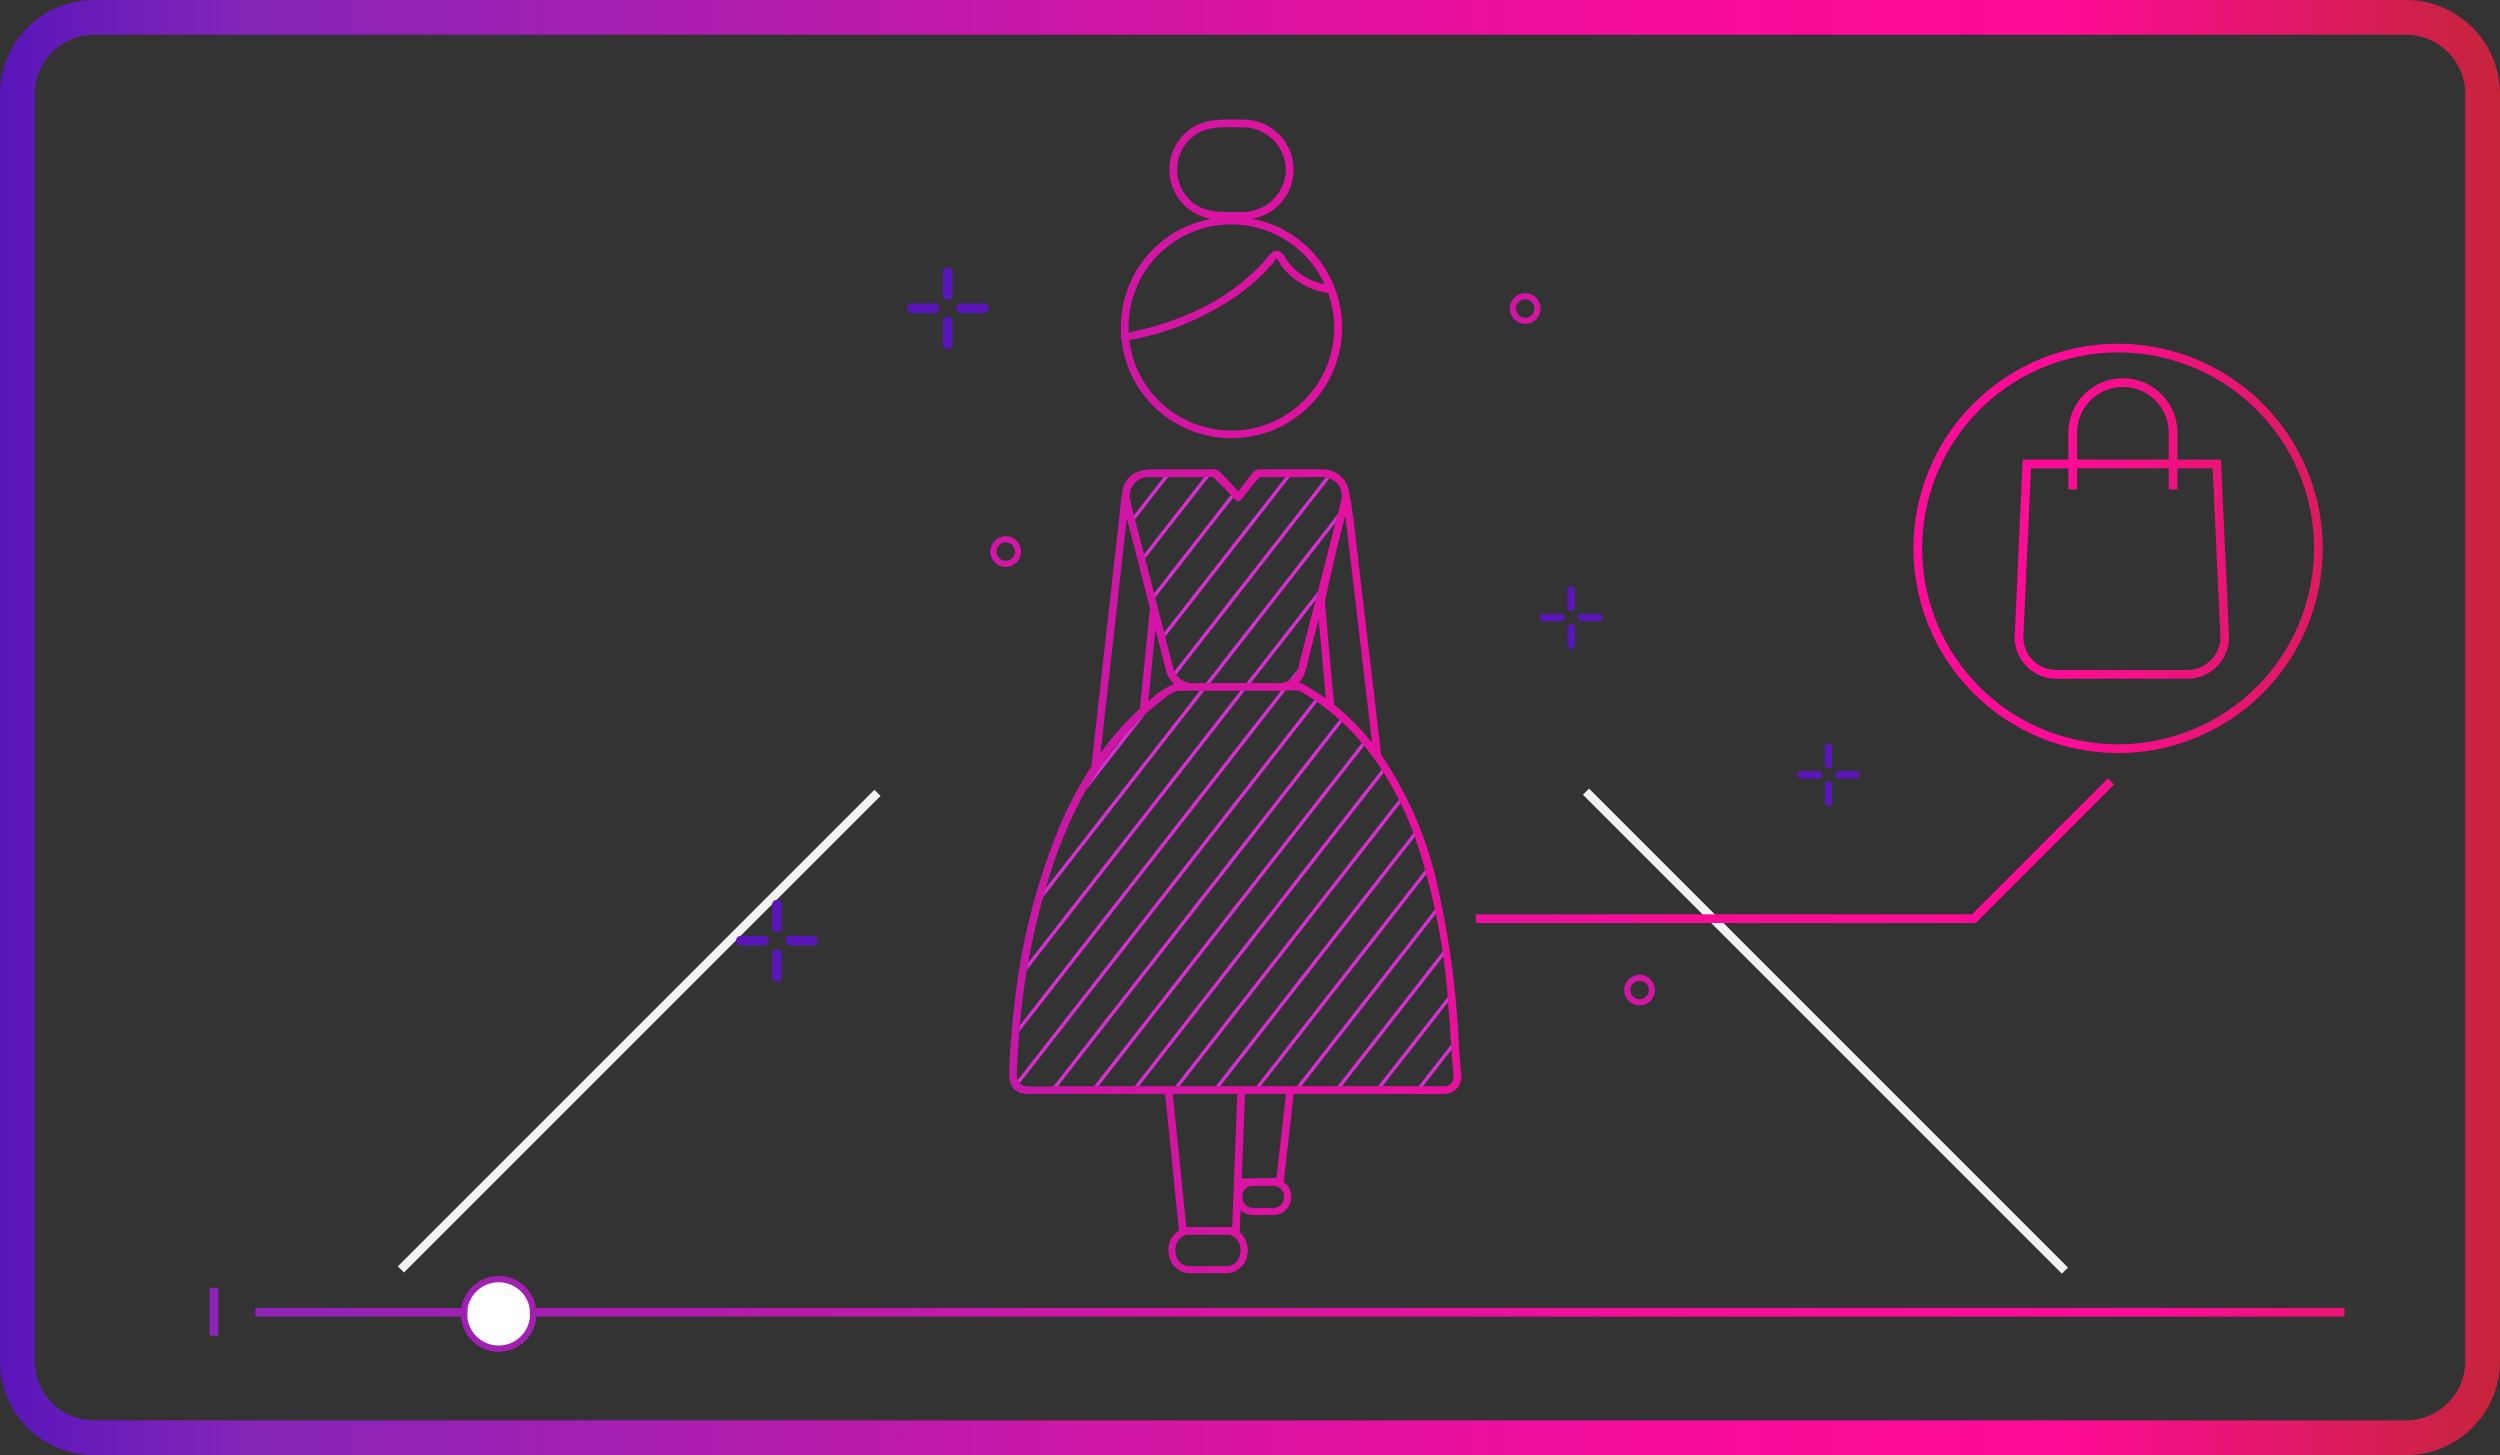 <?xml version="1.0" encoding="UTF-8"?>
<svg xmlns="http://www.w3.org/2000/svg" xmlns:xlink="http://www.w3.org/1999/xlink" width="287.814" height="167.522" viewBox="0 0 287.814 167.522">
  <rect x="0" y="0" width="287.814" height="167.522" fill="#333333" stroke="none"/>
  <defs>
    <linearGradient id="a" x1="16.093" y1="160" x2="303.907" y2="160" gradientUnits="userSpaceOnUse">
      <stop offset="0" stop-color="#5916b9"></stop>
      <stop offset="0.101" stop-color="#8626b9"></stop>
      <stop offset="0.348" stop-color="#ba1aab"></stop>
      <stop offset="0.527" stop-color="#e012a1"></stop>
      <stop offset="0.664" stop-color="#f70d9a"></stop>
      <stop offset="0.823" stop-color="#ff0b98"></stop>
      <stop offset="1" stop-color="#c6243b"></stop>
    </linearGradient>
    <linearGradient id="b" x1="134.211" y1="43.168" x2="258.897" y2="191.977" xlink:href="#a"></linearGradient>
    <linearGradient id="c" x1="74.406" y1="71.15" x2="199.092" y2="219.96" xlink:href="#a"></linearGradient>
    <linearGradient id="d" x1="147.379" y1="121.628" x2="272.065" y2="270.438" xlink:href="#a"></linearGradient>
    <linearGradient id="e" x1="886.696" y1="3265.102" x2="1011.383" y2="3413.911" gradientTransform="translate(821 1375) rotate(90)" xlink:href="#a"></linearGradient>
    <linearGradient id="f" x1="890.033" y1="3262.306" x2="1014.72" y2="3411.115" gradientTransform="translate(821 1375) rotate(90)" xlink:href="#a"></linearGradient>
    <linearGradient id="g" x1="2593.306" y1="5984.082" x2="2717.993" y2="6132.891" gradientTransform="translate(-545.035 2197.493) rotate(180)" xlink:href="#a"></linearGradient>
    <linearGradient id="h" x1="2596.644" y1="5981.286" x2="2721.33" y2="6130.095" gradientTransform="translate(-545.035 2197.493) rotate(180)" xlink:href="#a"></linearGradient>
    <linearGradient id="i" x1="917.009" y1="3186.219" x2="1041.696" y2="3335.028" gradientTransform="translate(821 1375) rotate(90)" xlink:href="#a"></linearGradient>
    <linearGradient id="j" x1="919.564" y1="3184.078" x2="1044.25" y2="3332.887" gradientTransform="translate(821 1375) rotate(90)" xlink:href="#a"></linearGradient>
    <linearGradient id="k" x1="2540.875" y1="5970.774" x2="2665.562" y2="6119.584" gradientTransform="translate(-545.035 2197.493) rotate(180)" xlink:href="#a"></linearGradient>
    <linearGradient id="l" x1="2543.43" y1="5968.634" x2="2668.117" y2="6117.443" gradientTransform="translate(-545.035 2197.493) rotate(180)" xlink:href="#a"></linearGradient>
    <linearGradient id="m" x1="935.115" y1="3156.59" x2="1059.802" y2="3305.4" gradientTransform="translate(821 1375) rotate(90)" xlink:href="#a"></linearGradient>
    <linearGradient id="n" x1="937.67" y1="3154.45" x2="1062.357" y2="3303.259" gradientTransform="translate(821 1375) rotate(90)" xlink:href="#a"></linearGradient>
    <linearGradient id="o" x1="2511.247" y1="5952.668" x2="2635.934" y2="6101.477" gradientTransform="translate(-545.035 2197.493) rotate(180)" xlink:href="#a"></linearGradient>
    <linearGradient id="p" x1="2513.802" y1="5950.527" x2="2638.489" y2="6099.337" gradientTransform="translate(-545.035 2197.493) rotate(180)" xlink:href="#a"></linearGradient>
    <linearGradient id="q" x1="959.505" y1="3284.766" x2="1084.191" y2="3433.575" gradientTransform="translate(821 1375) rotate(90)" xlink:href="#a"></linearGradient>
    <linearGradient id="r" x1="962.842" y1="3281.97" x2="1087.529" y2="3430.779" gradientTransform="translate(821 1375) rotate(90)" xlink:href="#a"></linearGradient>
    <linearGradient id="s" x1="2612.97" y1="5911.273" x2="2737.657" y2="6060.083" gradientTransform="translate(-545.035 2197.493) rotate(180)" xlink:href="#a"></linearGradient>
    <linearGradient id="t" x1="2616.308" y1="5908.477" x2="2740.994" y2="6057.286" gradientTransform="translate(-545.035 2197.493) rotate(180)" xlink:href="#a"></linearGradient>
    <linearGradient id="u" x1="16.093" y1="137.08" x2="303.907" y2="137.08" xlink:href="#a"></linearGradient>
    <linearGradient id="v" x1="0" y1="97.939" x2="287.814" y2="97.939" xlink:href="#a"></linearGradient>
    <linearGradient id="w" x1="16.093" y1="139.371" x2="303.907" y2="139.371" xlink:href="#a"></linearGradient>
    <linearGradient id="x" x1="16.093" y1="176.543" x2="303.907" y2="176.543" xlink:href="#a"></linearGradient>
    <linearGradient id="y" x1="16.093" y1="108.337" x2="303.907" y2="108.337" xlink:href="#a"></linearGradient>
    <clipPath id="z" transform="translate(-16.093 -76.239)">
      <path d="M148.581,131.158h6.453c.242,0,.491.016.732,0l.02-.001a15.221,15.221,0,0,0,1.293,1.311q.626.667,1.253,1.333a.444.444,0,0,0,.625,0q.769-.975,1.537-1.949c.048-.061.437-.471.577-.683.055-.005.109-.011.138-.011h5.776c.491,0,.988-.023,1.479,0a2.142,2.142,0,0,1,2.035,2.678c-.229.995-.508,1.981-.762,2.97q-1.535,5.981-3.069,11.962-.519,2.021-1.037,4.043a3.081,3.081,0,0,1-.561,1.325,2.526,2.526,0,0,1-2.113.741h-9.204a2.329,2.329,0,0,1-2.553-1.595q-1.792-6.985-3.585-13.97c-.468-1.823-.983-3.642-1.405-5.476A2.185,2.185,0,0,1,148.581,131.158Z" style="fill:none"></path>
    </clipPath>
    <clipPath id="aa" transform="translate(-16.093 -76.239)">
      <path d="M182.667,201.251a2.037,2.037,0,0,1-.522.037c-.655.012-1.311,0-1.965,0H138.677c-1.46,0-2.977.119-4.434,0-1.37-.112-1.084-1.611-1.041-2.591q.07-1.586.198-3.17a81.976,81.976,0,0,1,3.648-18.908c2.35-7.184,6.046-14.235,11.975-19.102q.519-.426,1.06-.825a4.207,4.207,0,0,1,1.51-.906,3.503,3.503,0,0,1,.618-.024h1.063c.56.019,1.123,0,1.683,0h6.684c.598,0,1.2.02,1.798,0h.355a7.781,7.781,0,0,1,1.918.017c6.576,3.689,10.849,10.064,13.359,17.039a76.018,76.018,0,0,1,3.794,19.595c.188,2.29.299,4.586.504,6.875C183.435,200.029,183.612,200.986,182.667,201.251Z" style="fill:none"></path>
    </clipPath>
    <linearGradient id="ab" x1="0" y1="227.5" x2="320" y2="227.5" xlink:href="#a"></linearGradient>
    <linearGradient id="ac" x1="-16.093" y1="151.011" x2="303.907" y2="151.011" xlink:href="#a"></linearGradient>
  </defs>
  <path d="M293.086,243.761H26.914a10.834,10.834,0,0,1-10.821-10.822V87.061A10.834,10.834,0,0,1,26.914,76.239H293.086a10.834,10.834,0,0,1,10.821,10.822v145.879A10.834,10.834,0,0,1,293.086,243.761ZM26.914,80.239a6.829,6.829,0,0,0-6.821,6.822v145.879a6.829,6.829,0,0,0,6.821,6.822H293.086a6.829,6.829,0,0,0,6.821-6.822V87.061a6.829,6.829,0,0,0-6.821-6.822Z" transform="translate(-16.093 -76.239)" style="fill:url(#a)"></path>
  <rect x="50.882" y="194.449" width="77.594" height="1" transform="translate(-127.676 44.273) rotate(-45)" style="fill:#f2f2f2"></rect>
  <rect x="225.75" y="155.958" width="1" height="77.982" transform="translate(-87.676 140.843) rotate(-45)" style="fill:#f2f2f2"></rect>
  <path d="M191.682,113.523a1.766,1.766,0,1,1,1.766-1.766A1.767,1.767,0,0,1,191.682,113.523Zm0-2.825a1.059,1.059,0,1,0,1.059,1.059A1.06,1.06,0,0,0,191.682,110.699Z" transform="translate(-16.093 -76.239)" style="fill:url(#b)"></path>
  <path d="M131.876,141.506a1.766,1.766,0,1,1,1.766-1.766A1.767,1.767,0,0,1,131.876,141.506Zm0-2.825a1.059,1.059,0,1,0,1.059,1.059A1.06,1.06,0,0,0,131.876,138.681Z" transform="translate(-16.093 -76.239)" style="fill:url(#c)"></path>
  <path d="M204.85,191.984a1.766,1.766,0,1,1,1.766-1.766A1.767,1.767,0,0,1,204.85,191.984Zm0-2.825a1.059,1.059,0,1,0,1.059,1.059A1.06,1.06,0,0,0,204.85,189.159Z" transform="translate(-16.093 -76.239)" style="fill:url(#d)"></path>
  <path d="M125.201,110.758a.556.556,0,0,1-.556-.556v-2.622a.556.556,0,0,1,1.112,0v2.622A.556.556,0,0,1,125.201,110.758Z" transform="translate(-16.093 -76.239)" style="fill:url(#e)"></path>
  <path d="M125.201,116.438a.556.556,0,0,1-.556-.556v-2.622a.556.556,0,0,1,1.112,0V115.882A.556.556,0,0,1,125.201,116.438Z" transform="translate(-16.093 -76.239)" style="fill:url(#f)"></path>
  <path d="M129.352,112.287h-2.622a.556.556,0,0,1,0-1.112h2.622a.556.556,0,0,1,0,1.112Z" transform="translate(-16.093 -76.239)" style="fill:url(#g)"></path>
  <path d="M123.671,112.287h-2.622a.556.556,0,0,1,0-1.112h2.622a.556.556,0,1,1,0,1.112Z" transform="translate(-16.093 -76.239)" style="fill:url(#h)"></path>
  <path d="M196.977,146.588a.426.426,0,0,1-.426-.426V144.155a.426.426,0,1,1,.852,0v2.007A.426.426,0,0,1,196.977,146.588Z" transform="translate(-16.093 -76.239)" style="fill:url(#i)"></path>
  <path d="M196.977,150.936a.426.426,0,0,1-.426-.426v-2.007a.426.426,0,0,1,.852,0v2.007A.426.426,0,0,1,196.977,150.936Z" transform="translate(-16.093 -76.239)" style="fill:url(#j)"></path>
  <path d="M200.155,147.758h-2.007a.426.426,0,1,1,0-.852h2.007a.426.426,0,1,1,0,.852Z" transform="translate(-16.093 -76.239)" style="fill:url(#k)"></path>
  <path d="M195.807,147.758h-2.007a.426.426,0,1,1,0-.852h2.007a.426.426,0,1,1,0,.852Z" transform="translate(-16.093 -76.239)" style="fill:url(#l)"></path>
  <path d="M226.606,164.694a.426.426,0,0,1-.426-.426v-2.007a.426.426,0,1,1,.852,0v2.007A.426.426,0,0,1,226.606,164.694Z" transform="translate(-16.093 -76.239)" style="fill:url(#m)"></path>
  <path d="M226.606,169.042a.426.426,0,0,1-.426-.426v-2.007a.426.426,0,1,1,.852,0v2.007A.426.426,0,0,1,226.606,169.042Z" transform="translate(-16.093 -76.239)" style="fill:url(#n)"></path>
  <path d="M229.784,165.865h-2.007a.426.426,0,1,1,0-.852h2.007a.426.426,0,1,1,0,.852Z" transform="translate(-16.093 -76.239)" style="fill:url(#o)"></path>
  <path d="M225.435,165.865h-2.007a.426.426,0,1,1,0-.852H225.435a.426.426,0,0,1,0,.852Z" transform="translate(-16.093 -76.239)" style="fill:url(#p)"></path>
  <path d="M105.537,183.567a.556.556,0,0,1-.556-.556v-2.622a.556.556,0,0,1,1.112,0v2.622A.556.556,0,0,1,105.537,183.567Z" transform="translate(-16.093 -76.239)" style="fill:url(#q)"></path>
  <path d="M105.537,189.247a.556.556,0,0,1-.556-.556v-2.622a.556.556,0,0,1,1.112,0v2.622A.556.556,0,0,1,105.537,189.247Z" transform="translate(-16.093 -76.239)" style="fill:url(#r)"></path>
  <path d="M109.688,185.096h-2.622a.556.556,0,0,1,0-1.112h2.622a.556.556,0,1,1,0,1.112Z" transform="translate(-16.093 -76.239)" style="fill:url(#s)"></path>
  <path d="M104.007,185.096h-2.622a.556.556,0,1,1,0-1.112h2.622a.556.556,0,1,1,0,1.112Z" transform="translate(-16.093 -76.239)" style="fill:url(#t)"></path>
  <path d="M266.77,129.154v-3.087a6.278,6.278,0,1,0-12.556,0v3.087H248.959l-.922,20.211a4.787,4.787,0,0,0,4.783,5.007h15.104a4.786,4.786,0,0,0,4.782-5.007l-.922-20.211Zm-11.556-3.087a5.278,5.278,0,1,1,10.556,0v3.087H255.214Zm15.449,26.134a3.755,3.755,0,0,1-2.739,1.171H252.82a3.789,3.789,0,0,1-3.785-3.961l.879-19.257h4.3v2.424h1v-2.424h10.556v2.424h1v-2.424h4.06l.879,19.257A3.756,3.756,0,0,1,270.663,152.201Z" transform="translate(-16.093 -76.239)" style="fill:url(#u)"></path>
  <polygon points="227.027 105.261 169.907 105.261 169.907 106.261 227.441 106.261 243.38 90.323 242.673 89.616 227.027 105.261" style="fill:url(#v)"></polygon>
  <path d="M259.942,115.813A23.558,23.558,0,1,0,283.5,139.371,23.585,23.585,0,0,0,259.942,115.813Zm0,46.116A22.558,22.558,0,1,1,282.5,139.371,22.584,22.584,0,0,1,259.942,161.929Z" transform="translate(-16.093 -76.239)" style="fill:url(#w)"></path>
  <path d="M184.037,196.382a103.732,103.732,0,0,0-2.615-18.896,43.34,43.34,0,0,0-6.322-14.347q-.593-5.04-1.186-10.08-.955-8.114-1.909-16.228a41.05,41.05,0,0,0-.628-4.058,3.041,3.041,0,0,0-3.086-2.499c-2.209-.02-4.419,0-6.628,0-.669,0-.987-.07-1.42.479q-.81,1.027-1.62,2.055a30.134,30.134,0,0,0-2.194-2.323.935.935,0,0,0-.757-.211H149.152c-1.391,0-2.747.16-3.515,1.521a2.716,2.716,0,0,0-.34,1.067.452.452,0,0,0-.029.09q-.594,5.301-1.188,10.601-.943,8.411-1.886,16.822l-.436,3.89a.41.41,0,0,0,.015.156,45.139,45.139,0,0,0-3.457,6.42,73.345,73.345,0,0,0-5.399,20.753c-.298,2.428-.506,4.868-.607,7.312-.05,1.207-.167,2.639,1.237,3.145a4.739,4.739,0,0,0,1.584.12h15.096q.697,6.883,1.394,13.766.099.983.199,1.967a2.392,2.392,0,0,0-1.006,1.152,3.034,3.034,0,0,0,.258,2.723,2.536,2.536,0,0,0,2.147,1.04c1.353.005,2.706,0,4.059,0a2.465,2.465,0,0,0,2.375-1.929,2.911,2.911,0,0,0-.66-2.633,2.337,2.337,0,0,0-.203-.179.461.461,0,0,0,.03-.134l.092-2.394a2.053,2.053,0,0,0,1.375.568c.818.018,1.638,0,2.456,0a2.014,2.014,0,0,0,1.83-1.231,2.303,2.303,0,0,0-.139-1.993,1.968,1.968,0,0,0-.558-.569c.002-.013.008-.024.01-.038q.493-4.381.986-8.761l.14-1.239a.403.403,0,0,0-.011-.117h12.536c1.599,0,3.212.061,4.81,0a2.044,2.044,0,0,0,1.541-.701,2.45,2.45,0,0,0,.386-1.982C184.174,198.455,184.108,197.418,184.037,196.382Zm-13.065-60.815q.453,3.852.906,7.703.955,8.114,1.909,16.228.133,1.127.265,2.255a27.762,27.762,0,0,0-3.304-3.489q-.522-.46-1.068-.892-.467-5.176-.934-10.352c-.046-.505-.137-1.516-.137-1.516s1.114-5.087,1.72-7.451C170.544,137.225,170.76,136.396,170.973,135.567Zm-2.239,21.096a26.809,26.809,0,0,0-2.622-1.676.416.416,0,0,0-.075-.024c-.012-.006-.018-.015-.031-.021a1.592,1.592,0,0,0-.408-.094,2.949,2.949,0,0,0,.707-1.135c.32-.939.507-1.942.753-2.902q.425-1.655.849-3.31.385,4.269.77,8.538Q168.705,156.351,168.733,156.662Zm-12.756-25.513a.264.264,0,0,0-.052-0A.264.264,0,0,1,155.977,131.15Zm-.215-.046a.055.055,0,0,1-.023-.062A.055.055,0,0,0,155.762,131.103Zm-7.181.054h6.453c.242,0,.491.016.732,0l.02-.001a15.214,15.214,0,0,0,1.293,1.312q.626.667,1.252,1.333a.444.444,0,0,0,.625,0q.769-.975,1.537-1.949c.048-.061.437-.471.577-.683.055-.005.109-.011.138-.011h5.776c.491,0,.988-.023,1.479,0a2.142,2.142,0,0,1,2.035,2.678c-.229.995-.508,1.981-.762,2.97q-1.534,5.981-3.069,11.962-.519,2.021-1.037,4.043a3.081,3.081,0,0,1-.561,1.325,2.526,2.526,0,0,1-2.113.741h-9.204a2.329,2.329,0,0,1-2.553-1.595q-1.793-6.985-3.585-13.97c-.468-1.823-.983-3.642-1.405-5.476A2.185,2.185,0,0,1,148.581,131.158Zm2.709,23.837a8.353,8.353,0,0,0-2.751,1.782c-.085.069-.165.143-.249.212q.413-4.134.827-8.268.615,2.398,1.231,4.797A3.14,3.14,0,0,0,151.29,154.994Zm-7.459-1.33q.943-8.411,1.886-16.822.053-.478.107-.957.226.881.452,1.763,1.109,4.32,2.217,8.64a.435.435,0,0,0-.026.083q-.489,4.888-.978,9.776-.07.704-.141,1.407a.391.391,0,0,0,.036.211,31.098,31.098,0,0,0-2.956,3.066c-.575.683-1.118,1.389-1.639,2.112Q143.31,158.304,143.831,153.664Zm7.438,50.073q-.079-.783-.158-1.565H158.561a.436.436,0,0,0-.028.117q-.262,6.843-.524,13.686-.029.764-.058,1.528h-5.288Q151.966,210.62,151.269,203.737Zm6.007,18.281h-3.1c-.372,0-.745.009-1.117,0a1.659,1.659,0,0,1-1.628-1.692,1.759,1.759,0,0,1,1.232-1.93c.016-.004.034-.005.05-.008h4.87C159.435,218.769,159.351,221.96,157.276,222.018Zm6.625-7.896a1.18,1.18,0,0,1-1.161,1.177h-2.072a1.903,1.903,0,0,1-.904-.123,1.259,1.259,0,0,1-.641-1.249,1.18,1.18,0,0,1,.964-1.145l.003-0q.528-.008,1.057-.015h1.053a3.074,3.074,0,0,1,.883.052A1.232,1.232,0,0,1,163.901,214.122Zm.223-11.833q-.493,4.381-.986,8.761-.045.401-.09.803-1.999.029-3.999.058.146-3.826.293-7.651l.075-1.97a.414.414,0,0,0-.019-.117h4.764A.451.451,0,0,0,164.124,202.289Zm18.543-1.038a2.038,2.038,0,0,1-.522.037c-.655.012-1.311,0-1.965,0H138.677c-1.46,0-2.977.119-4.434,0-1.37-.112-1.084-1.611-1.041-2.591q.07-1.586.198-3.17a81.977,81.977,0,0,1,3.648-18.908c2.35-7.184,6.047-14.236,11.975-19.102q.519-.426,1.06-.825a4.208,4.208,0,0,1,1.51-.906,3.5,3.5,0,0,1,.618-.024h1.063c.56.019,1.123,0,1.683,0h6.684c.598,0,1.2.02,1.797,0h.355a7.782,7.782,0,0,1,1.918.017c6.576,3.689,10.849,10.064,13.359,17.039a76.02,76.02,0,0,1,3.794,19.595c.188,2.29.299,4.586.504,6.875C183.435,200.029,183.612,200.986,182.667,201.251Z" transform="translate(-16.093 -76.239)" style="fill:url(#x)"></path>
  <path d="M145.212,115.294a12.533,12.533,0,0,0,1.724,5.217,12.745,12.745,0,1,0,15.372-18.514,12.248,12.248,0,0,0-2.12-.58,5.534,5.534,0,0,0,2.09-.76,5.75,5.75,0,0,0-3.023-10.644c-2.21,0-4.455-.23-6.317,1.216a5.742,5.742,0,0,0,2.59,10.205,12.657,12.657,0,0,0-10.36,13.381A.465.465,0,0,0,145.212,115.294Zm23.783-5.337a11.842,11.842,0,0,1-20.303,11.514,11.746,11.746,0,0,1-2.579-6.078,31.776,31.776,0,0,0,12.209-4.992,24.253,24.253,0,0,0,3.338-2.81c.347-.353.682-.718,1.001-1.097.067-.079.263-.417.357-.438.212-.048.429.543.542.711a8.203,8.203,0,0,0,5.386,3.19A.421.421,0,0,0,168.995,109.958ZM153.082,99.268a4.901,4.901,0,0,1,.127-7.119c1.694-1.534,3.94-1.251,6.046-1.251a4.936,4.936,0,0,1,4.841,5.422,4.991,4.991,0,0,1-5.184,4.317C156.83,100.638,154.713,100.848,153.082,99.268Zm-5.382,8.549a11.823,11.823,0,0,1,20.887,1.152,6.864,6.864,0,0,1-4.411-2.881c-.34-.566-.771-1.316-1.562-.841a5.377,5.377,0,0,0-.967,1.072,24.727,24.727,0,0,1-7.764,5.65,33.345,33.345,0,0,1-7.844,2.545A11.844,11.844,0,0,1,147.699,107.816Z" transform="translate(-16.093 -76.239)" style="fill:url(#y)"></path>
  <g style="clip-path:url(#z)">
    <polygon points="124.086 68.238 141.667 45.71 141.168 45.71 124.086 67.598 124.086 68.238" style="fill:#d82ed4"></polygon>
    <polygon points="124.086 74.223 146.339 45.71 145.839 45.71 124.086 73.583 124.086 74.223" style="fill:#d82ed4"></polygon>
    <polygon points="124.086 80.208 151.009 45.71 150.51 45.71 124.086 79.568 124.086 80.208" style="fill:#d82ed4"></polygon>
    <polygon points="124.086 86.193 155.68 45.71 155.181 45.71 124.086 85.553 124.086 86.193" style="fill:#d82ed4"></polygon>
    <polygon points="126.524 89.054 160.351 45.71 159.852 45.71 126.025 89.054 126.524 89.054" style="fill:#d82ed4"></polygon>
    <polygon points="131.195 89.054 165.022 45.71 164.523 45.71 130.696 89.054 131.195 89.054" style="fill:#d82ed4"></polygon>
    <polygon points="135.867 89.054 169.694 45.71 169.194 45.71 135.367 89.054 135.867 89.054" style="fill:#d82ed4"></polygon>
    <polygon points="140.538 89.054 170.032 51.262 170.032 50.623 140.038 89.054 140.538 89.054" style="fill:#d82ed4"></polygon>
  </g>
  <g style="clip-path:url(#aa)">
    <polygon points="161.047 128.611 173.725 112.366 173.725 111.726 160.548 128.611 161.047 128.611" style="fill:#d82ed4"></polygon>
    <polygon points="156.376 128.611 173.725 106.381 173.725 105.741 155.877 128.611 156.376 128.611" style="fill:#d82ed4"></polygon>
    <polygon points="151.705 128.611 173.725 100.396 173.725 99.756 151.206 128.611 151.705 128.611" style="fill:#d82ed4"></polygon>
    <polygon points="147.034 128.611 173.725 94.411 173.725 93.771 146.535 128.611 147.034 128.611" style="fill:#d82ed4"></polygon>
    <polygon points="142.363 128.611 173.725 88.426 173.725 87.786 141.864 128.611 142.363 128.611" style="fill:#d82ed4"></polygon>
    <polygon points="137.692 128.611 173.725 82.44 173.725 81.801 137.193 128.611 137.692 128.611" style="fill:#d82ed4"></polygon>
    <polygon points="133.021 128.611 173.725 76.455 173.725 75.815 132.522 128.611 133.021 128.611" style="fill:#d82ed4"></polygon>
    <polygon points="128.35 128.611 173.106 71.263 172.607 71.263 127.851 128.611 128.35 128.611" style="fill:#d82ed4"></polygon>
    <polygon points="123.679 128.611 168.435 71.263 167.936 71.263 123.18 128.611 123.679 128.611" style="fill:#d82ed4"></polygon>
    <polygon points="119.008 128.611 163.764 71.263 163.265 71.263 118.509 128.611 119.008 128.611" style="fill:#d82ed4"></polygon>
    <polygon points="114.337 128.611 159.093 71.263 158.594 71.263 113.838 128.611 114.337 128.611" style="fill:#d82ed4"></polygon>
    <polygon points="109.666 128.611 154.422 71.263 153.923 71.263 109.167 128.611 109.666 128.611" style="fill:#d82ed4"></polygon>
    <polygon points="108.345 124.319 149.751 71.263 149.252 71.263 108.345 123.679 108.345 124.319" style="fill:#d82ed4"></polygon>
    <polygon points="108.345 118.333 145.08 71.263 144.581 71.263 108.345 117.694 108.345 118.333" style="fill:#d82ed4"></polygon>
    <polygon points="108.345 112.348 140.409 71.263 139.91 71.263 108.345 111.708 108.345 112.348" style="fill:#d82ed4"></polygon>
  </g>
  <circle cx="57.407" cy="151.261" r="4" style="fill:#fff"></circle>
  <path d="M286,226.814H77.794a4.346,4.346,0,0,0-8.589,0H45.5v1H69.168a4.342,4.342,0,0,0,8.664,0H286Zm-216.067,0a3.631,3.631,0,0,1,7.134,0l.038,1a3.616,3.616,0,0,1-7.209,0" transform="translate(-16.093 -76.239)" style="fill:url(#ab)"></path>
  <rect x="24.134" y="148.261" width="1" height="5.5" style="fill:url(#ac)"></rect>
  <rect x="21.907" y="148.261" width="1" height="5.5" style="fill:url(#ac)"></rect>
</svg>
